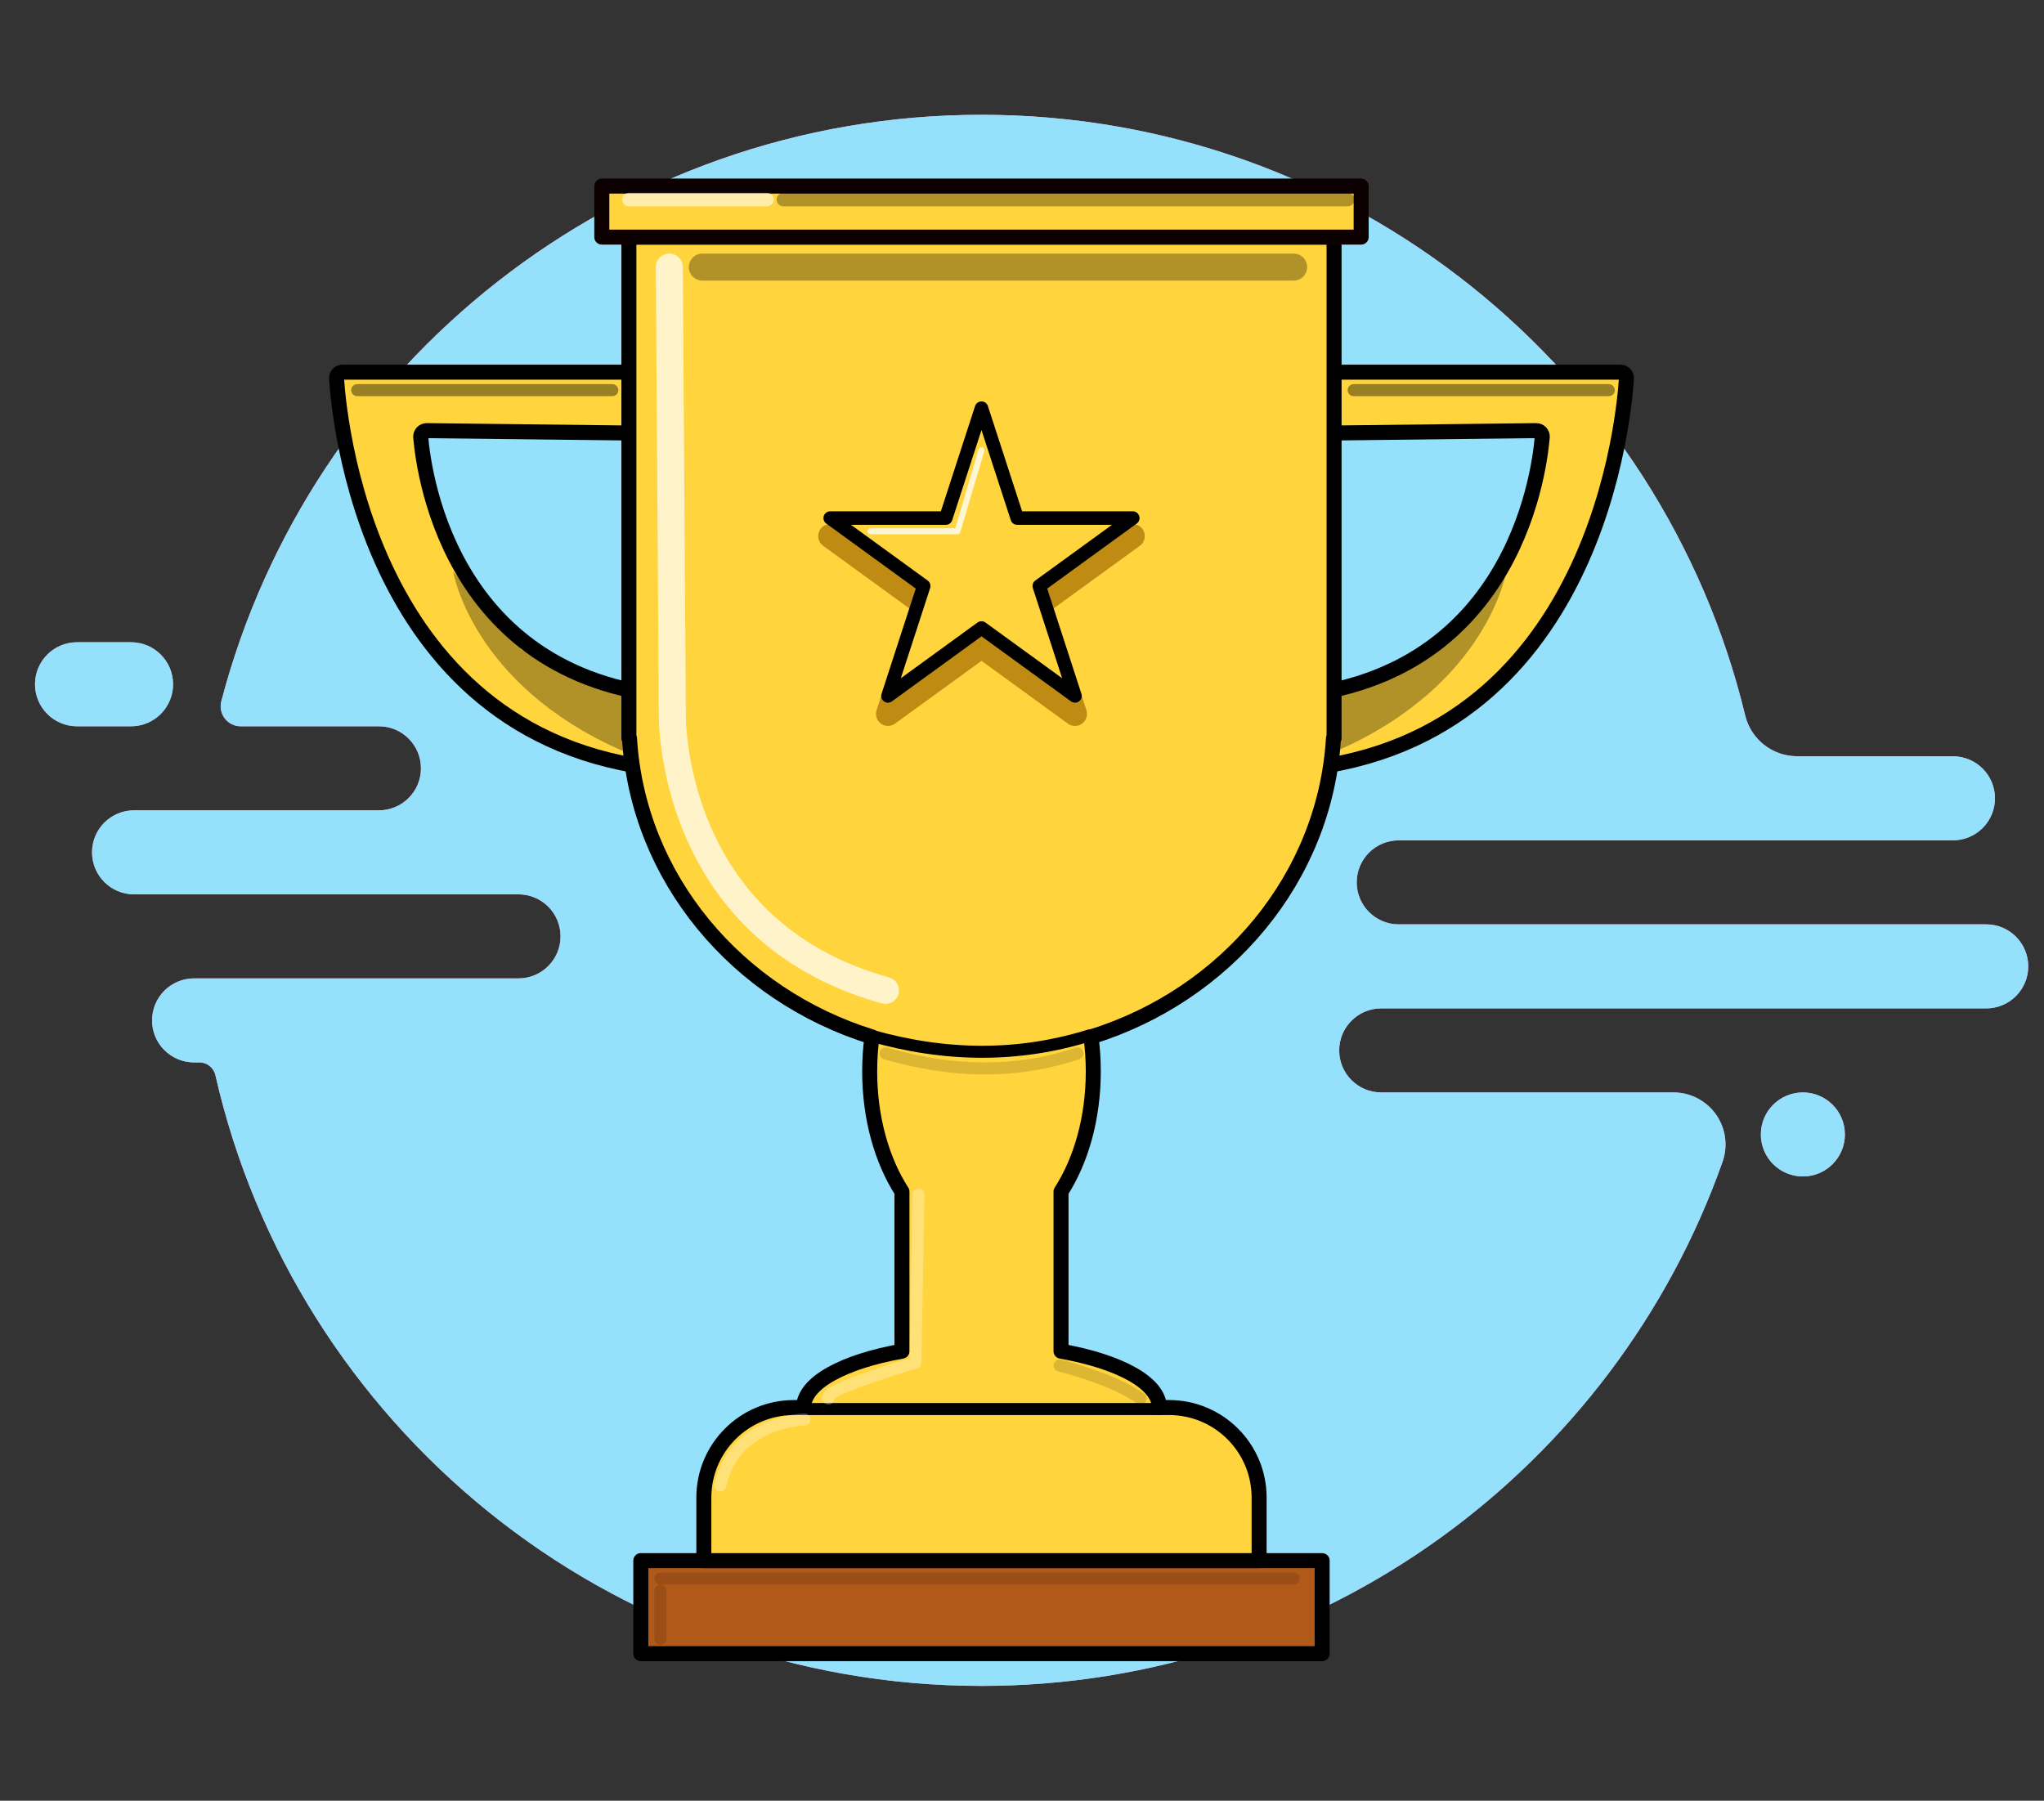<?xml version="1.0" encoding="UTF-8" standalone="no"?><!DOCTYPE svg PUBLIC "-//W3C//DTD SVG 1.1//EN" "http://www.w3.org/Graphics/SVG/1.1/DTD/svg11.dtd"><svg width="100%" height="100%" viewBox="0 0 681 600" version="1.1" xmlns="http://www.w3.org/2000/svg" xmlns:xlink="http://www.w3.org/1999/xlink" xml:space="preserve" xmlns:serif="http://www.serif.com/" style="fill-rule:evenodd;clip-rule:evenodd;stroke-linecap:round;stroke-linejoin:round;stroke-miterlimit:1.5;"><rect x="0" y="0" width="681" height="600" fill="#333333" stroke="none"/><g><path d="M460.177,336c-7.727,-0 -14,6.273 -14,14c-0,7.727 6.273,14 14,14l97.365,-0c5.637,-0 10.923,2.74 14.173,7.347c3.25,4.607 4.058,10.506 2.166,15.817c-35.964,101.669 -132.974,174.586 -246.881,174.586c-124.434,0 -228.704,-87.018 -255.229,-203.475c-0.559,-2.496 -2.774,-4.27 -5.332,-4.27c-1.001,-0.005 -1.776,-0.005 -1.776,-0.005c-7.727,-0 -14,-6.273 -14,-14c0,-7.727 6.273,-14 14,-14l108.093,0c7.726,0 14,-6.273 14,-14c-0,-7.727 -6.274,-14 -14,-14l-128.093,0c-7.727,0 -14,-6.273 -14,-14c0,-7.727 6.273,-14 14,-14l81.587,0c7.727,-0 14,-6.273 14,-14c-0,-7.727 -6.273,-14 -14,-14l-46.071,-0c-2.056,0 -3.997,-0.95 -5.259,-2.573c-1.262,-1.624 -1.703,-3.74 -1.196,-5.732c29.409,-112.409 131.722,-195.445 253.276,-195.445c123.219,0 226.667,85.327 254.429,200.074c1.915,8.007 9.073,13.656 17.306,13.656c19.503,0.02 51.928,0.02 51.928,0.02c7.727,-0 14,6.273 14,14c0,7.727 -6.273,14 -14,14l-184.651,0c-7.727,-0 -14,6.273 -14,14c-0,7.727 6.273,14 14,14l195.738,0c7.727,-0 14,6.273 14,14c0,7.727 -6.273,14 -14,14l-201.573,0Z" style="fill:#fb95d0;"/><path d="M25.663,242l18,0c7.727,-0 14,-6.273 14,-14c0,-7.727 -6.273,-14 -14,-14l-18,0c-7.727,-0 -14,6.273 -14,14c0,7.727 6.273,14 14,14Z" style="fill:#fb95d0;"/><path d="M600.663,392c7.727,-0 14,-6.273 14,-14c0,-7.727 -6.273,-14 -14,-14c-7.727,-0 -14,6.273 -14,14c0,7.727 6.273,14 14,14Z" style="fill:#fb95d0;"/></g><g><path d="M460.177,336c-7.727,-0 -14,6.273 -14,14c-0,7.727 6.273,14 14,14l97.365,-0c5.637,-0 10.923,2.74 14.173,7.347c3.25,4.607 4.058,10.506 2.166,15.817c-35.964,101.669 -132.974,174.586 -246.881,174.586c-124.434,0 -228.704,-87.018 -255.229,-203.475c-0.559,-2.496 -2.774,-4.27 -5.332,-4.27c-1.001,-0.005 -1.776,-0.005 -1.776,-0.005c-7.727,-0 -14,-6.273 -14,-14c0,-7.727 6.273,-14 14,-14l108.093,0c7.726,0 14,-6.273 14,-14c-0,-7.727 -6.274,-14 -14,-14l-128.093,0c-7.727,0 -14,-6.273 -14,-14c0,-7.727 6.273,-14 14,-14l81.587,0c7.727,-0 14,-6.273 14,-14c-0,-7.727 -6.273,-14 -14,-14l-46.071,-0c-2.056,0 -3.997,-0.95 -5.259,-2.573c-1.262,-1.624 -1.703,-3.74 -1.196,-5.732c29.409,-112.409 131.722,-195.445 253.276,-195.445c123.219,0 226.667,85.327 254.429,200.074c1.915,8.007 9.073,13.656 17.306,13.656c19.503,0.02 51.928,0.02 51.928,0.02c7.727,-0 14,6.273 14,14c0,7.727 -6.273,14 -14,14l-184.651,0c-7.727,-0 -14,6.273 -14,14c-0,7.727 6.273,14 14,14l195.738,0c7.727,-0 14,6.273 14,14c0,7.727 -6.273,14 -14,14l-201.573,0Z" style="fill:#95e0fb;"/><path d="M25.663,242l18,0c7.727,-0 14,-6.273 14,-14c0,-7.727 -6.273,-14 -14,-14l-18,0c-7.727,-0 -14,6.273 -14,14c0,7.727 6.273,14 14,14Z" style="fill:#95e0fb;"/><path d="M600.663,392c7.727,-0 14,-6.273 14,-14c0,-7.727 -6.273,-14 -14,-14c-7.727,-0 -14,6.273 -14,14c0,7.727 6.273,14 14,14Z" style="fill:#95e0fb;"/></g><g><rect x="213.5" y="520" width="227" height="31" style="fill:#b15919;stroke:#000;stroke-width:5px;"/><path d="M220,526l211,0" style="fill:none;stroke:#0d0000;stroke-opacity:0.14;stroke-width:4px;"/><path d="M220,530l0,16" style="fill:none;stroke:#0d0000;stroke-opacity:0.14;stroke-width:4px;"/><path d="M225.528,144.462c0,-0 -70.067,-0.82 -83.343,-0.975c-0.555,-0.007 -1.087,0.217 -1.47,0.618c-0.383,0.401 -0.583,0.943 -0.551,1.497c1.125,13.323 10.86,84.416 91.045,86.872l4.291,24.526c-110.578,0 -122.262,-113.982 -123.387,-130.909c-0.025,-0.545 0.174,-1.077 0.551,-1.471c0.377,-0.395 0.899,-0.618 1.445,-0.618c15.517,-0.002 111.419,-0.002 111.419,-0.002l0,20.462Z" style="fill:#ffd43c;stroke:#000;stroke-width:5px;"/><path d="M151,190.5c0,0 6.131,37.479 56,59.5c49.869,22.021 2.528,-17 2.528,-17l-35.723,-16.5l-22.805,-26Z" style="fill-opacity:0.31;"/><path d="M428.472,144.462c-0,-0 70.067,-0.82 83.343,-0.975c0.555,-0.007 1.087,0.217 1.47,0.618c0.383,0.401 0.583,0.943 0.551,1.497c-1.125,13.323 -10.86,84.416 -91.045,86.872l-4.291,24.526c110.578,0 122.262,-113.982 123.387,-130.909c0.025,-0.545 -0.174,-1.077 -0.551,-1.471c-0.377,-0.395 -0.899,-0.618 -1.445,-0.618c-15.517,-0.002 -111.419,-0.002 -111.419,-0.002l-0,20.462Z" style="fill:#ffd43c;stroke:#000;stroke-width:5px;"/><path d="M501.839,190.5c-0,0 -6.131,37.479 -56,59.5c-49.869,22.021 -2.528,-17 -2.528,-17l35.723,-16.5l22.805,-26Z" style="fill-opacity:0.31;"/><path d="M290.509,345.507c-44.919,-13.942 -77.953,-52.905 -80.784,-99.507l-0.197,0l0,-167l234.944,0l-0,167l-0.197,0c-2.831,46.602 -35.865,85.565 -80.784,99.507c0.498,3.715 0.759,7.557 0.759,11.493c-0,15.601 -4.105,29.746 -10.75,40.042l-0,53.174c19.412,3.449 32.75,10.569 32.75,18.784l3.25,0c16.569,0 30,13.431 30,30l-0,21l-185,0l-0,-21c-0,-16.569 13.431,-30 30,-30l3.25,0c-0,-8.215 13.338,-15.335 32.75,-18.784l-0,-53.174c-6.645,-10.296 -10.75,-24.441 -10.75,-40.042c-0,-3.936 0.261,-7.778 0.759,-11.493Z" style="fill:#ffd43c;stroke:#000;stroke-width:5px;"/><path d="M290,345c24.928,7.171 49.278,7.37 73,0" style="fill:none;stroke:#000;stroke-width:4px;"/><path d="M268,469.5l118.207,0" style="fill:none;stroke:#000;stroke-width:4px;"/><rect x="200.5" y="62" width="253" height="17" style="fill:#ffd43c;stroke:#0d0000;stroke-width:5px;"/></g><g><path d="M234,89l197,-0" style="fill:none;stroke:#000;stroke-opacity:0.31;stroke-width:9px;"/><path d="M261,66.5l188,-0" style="fill:none;stroke:#000;stroke-opacity:0.31;stroke-width:4.5px;"/><path d="M209.528,66.5l46,0" style="fill:none;stroke:#fff;stroke-opacity:0.56;stroke-width:4.5px;"/><path d="M276,466c-1.432,-1.574 7.519,-5.417 29,-12l1,-56" style="fill:none;stroke:#fff;stroke-opacity:0.31;stroke-width:4px;"/><path d="M353,455c0,0 17.742,4.303 27,11" style="fill:none;stroke:#0d0000;stroke-opacity:0.14;stroke-width:4px;"/><path d="M268,473c0,0 -23.364,0.378 -28,22" style="fill:none;stroke:#fff;stroke-opacity:0.31;stroke-width:4px;"/><path d="M359,351c-21.386,7.173 -42.717,6.168 -64,0" style="fill:none;stroke:#0d0000;stroke-opacity:0.14;stroke-width:4px;"/><path d="M204,130l-85,0" style="fill:none;stroke:#000;stroke-opacity:0.4;stroke-width:4px;"/><path d="M536,130l-85,0" style="fill:none;stroke:#000;stroke-opacity:0.4;stroke-width:4px;"/><path d="M223,89l1,149c0,0 -1.486,71.914 71,92" style="fill:none;stroke:#fff;stroke-opacity:0.73;stroke-width:9px;"/></g><g><path d="M327,142l11.899,36.622l38.507,0l-31.153,22.634l11.9,36.622l-31.153,-22.634l-31.153,22.634l11.9,-36.622l-31.153,-22.634l38.507,0l11.899,-36.622Z" style="fill:none;stroke:#a26a00;stroke-opacity:0.68;stroke-width:8px;"/><path d="M327,136l11.899,36.622l38.507,0l-31.153,22.634l11.9,36.622l-31.153,-22.634l-31.153,22.634l11.9,-36.622l-31.153,-22.634l38.507,0l11.899,-36.622Z" style="fill:#ffd43c;stroke:#000;stroke-width:4.5px;"/><path d="M327,150l-8,27l-29,0" style="fill:none;stroke:#fff;stroke-opacity:0.78;stroke-width:2px;"/></g></svg>